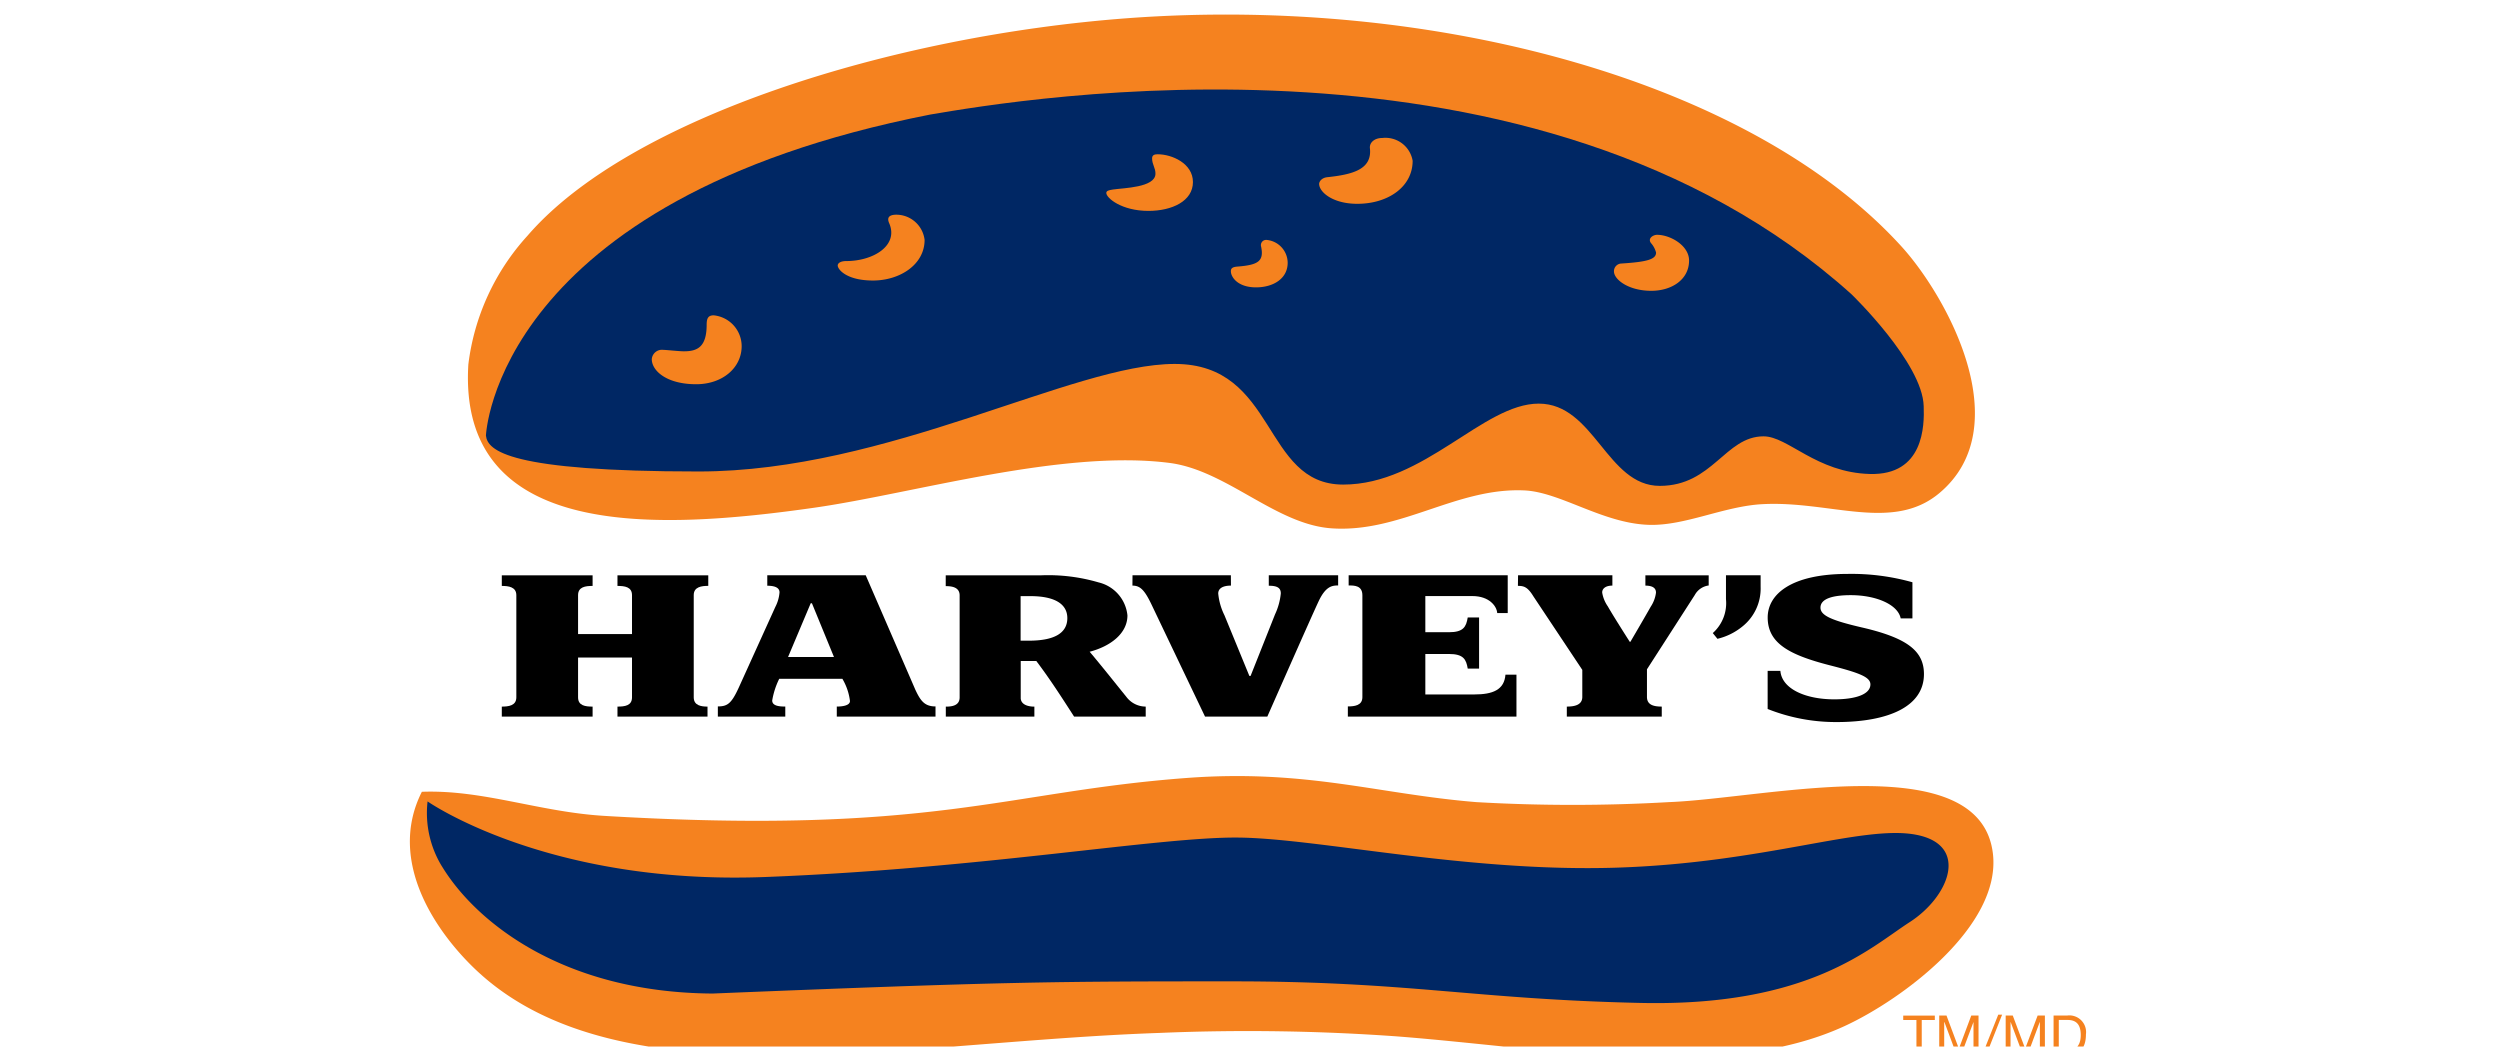 <svg xmlns="http://www.w3.org/2000/svg" xmlns:xlink="http://www.w3.org/1999/xlink" width="172" height="72" viewBox="0 0 172 72">
  <defs>
    <clipPath id="clip-path">
      <rect id="Metro_Inc._logo.svg" width="172" height="72" transform="translate(0.355 0)" fill="#2f2f2f"/>
    </clipPath>
  </defs>
  <g id="Mask_Group_8" data-name="Mask Group 8" transform="translate(-0.355)" clip-path="url(#clip-path)">
    <g id="Harvey_s_logo" data-name="Harvey&apos;s_logo" transform="translate(28.554 1.129)">
      <path id="Path_2904" data-name="Path 2904" d="M54.953,4.876c21.215-1.567,42.847,4.4,53.094,15.646,3.118,3.417,8.029,12.332,2.612,16.827-3.162,2.624-7.425.456-12.094.713-2.668.145-5.352,1.512-7.819,1.42-3.148-.116-6.035-2.26-8.538-2.368-4.712-.209-8.573,2.945-13.269,2.608-3.8-.272-7.183-4-11.142-4.5C50.4,34.278,40.131,37.332,33.384,38.3c-10.829,1.55-24.434,2.278-23.7-9.718a15.9,15.9,0,0,1,4.029-8.77C20.719,11.677,38.815,6.069,54.953,4.876" transform="translate(-5.535 -4.629)" fill="#f5821f" fill-rule="evenodd"/>
      <path id="Path_2905" data-name="Path 2905" d="M54.953,4.876c21.215-1.567,42.847,4.4,53.094,15.646,3.118,3.417,8.029,12.332,2.612,16.827-3.162,2.624-7.425.456-12.094.713-2.668.145-5.352,1.512-7.819,1.42-3.148-.116-6.035-2.26-8.538-2.368-4.712-.209-8.573,2.945-13.269,2.608-3.8-.272-7.183-4-11.142-4.5C50.4,34.278,40.131,37.332,33.384,38.3c-10.829,1.55-24.434,2.278-23.7-9.718a15.9,15.9,0,0,1,4.029-8.77C20.719,11.677,38.815,6.069,54.953,4.876Z" transform="translate(-5.535 -4.629)" fill="none" stroke="#f5821f" stroke-width="0.252"/>
      <path id="Path_2906" data-name="Path 2906" d="M11.332,36.014s.622-16.2,30.562-22.087c6.183-1.046,41.711-7.152,63.392,12.366,0,0,4.893,4.723,4.964,7.7.053,1.361,0,4.761-3.7,4.662s-5.627-2.59-7.319-2.59c-2.642,0-3.5,3.408-7.141,3.408s-4.5-5.659-8.325-5.659-7.884,5.57-13.456,5.57-4.53-8.3-11.586-8.3S39,38.483,25.961,38.483,11.45,37.057,11.332,36.014" transform="translate(-6.099 -7.174)" fill="#002764" fill-rule="evenodd"/>
      <path id="Path_2907" data-name="Path 2907" d="M32.769,35.6a2.136,2.136,0,0,1,1.93,2.124c0,1.478-1.309,2.617-3.13,2.617-2.038,0-3.053-.93-3.053-1.726a.7.7,0,0,1,.784-.639c.185,0,1.1.1,1.421.1.908,0,1.57-.269,1.57-1.827,0-.432.1-.648.478-.648" transform="translate(-11.872 -15.035)" fill="#f5821f"/>
      <path id="Path_2908" data-name="Path 2908" d="M51.842,25.172a1.963,1.963,0,0,1,1.914,1.736c0,1.7-1.706,2.793-3.553,2.793-1.821,0-2.424-.766-2.424-1.033,0-.144.167-.306.592-.306,1.862,0,3.61-1.069,2.951-2.6-.176-.4-.01-.591.521-.591" transform="translate(-18.343 -11.53)" fill="#f5821f"/>
      <path id="Path_2909" data-name="Path 2909" d="M101.988,17.227a1.9,1.9,0,0,1,2.1,1.566c0,1.8-1.7,2.961-3.806,2.961-1.7,0-2.627-.811-2.627-1.374,0-.124.139-.409.557-.456,1.72-.185,3.1-.521,2.936-1.993-.043-.378.305-.705.842-.705" transform="translate(-35.097 -8.861)" fill="#f5821f"/>
      <path id="Path_2910" data-name="Path 2910" d="M79.145,18.913c.97,0,2.422.624,2.422,1.912,0,1.312-1.445,1.984-3.06,1.984-1.851,0-2.9-.89-2.9-1.232,0-.146.152-.194.467-.24.748-.109,2.874-.136,2.914-1.063.015-.419-.231-.642-.231-1.078,0-.237.173-.283.385-.283" transform="translate(-27.692 -9.428)" fill="#f5821f"/>
      <path id="Path_2911" data-name="Path 2911" d="M131.167,27.257c.905,0,2.2.734,2.2,1.769,0,1.318-1.2,2.084-2.6,2.084-1.562,0-2.568-.772-2.568-1.339a.529.529,0,0,1,.527-.539c1.739-.112,2.379-.285,2.369-.757a1.58,1.58,0,0,0-.34-.64c-.266-.333.148-.579.414-.579" transform="translate(-45.358 -12.231)" fill="#f5821f"/>
      <path id="Path_2912" data-name="Path 2912" d="M90.971,27.787a1.592,1.592,0,0,1,1.448,1.57c0,1.1-1,1.694-2.179,1.694-1.25,0-1.729-.7-1.729-1.112,0-.21.127-.291.451-.318,1.424-.11,1.844-.367,1.627-1.385a.358.358,0,0,1,.382-.449" transform="translate(-32.026 -12.409)" fill="#f5821f"/>
      <path id="Path_2913" data-name="Path 2913" d="M27.182,62.532v.728c-.451,0-1,.061-1,.636V70.93c0,.58.549.636.948.636v.688H20.935v-.688c.491,0,1-.056,1-.636V68.192H18.224V70.93c0,.58.509.636,1,.636v.688H12.977v-.688c.449,0,1-.056,1-.636V63.9c0-.575-.552-.636-1-.636v-.728h6.247v.728c-.491,0-1,.061-1,.636v2.674h3.711V63.9c0-.575-.509-.636-1-.636v-.728h6.247Z" transform="translate(-6.652 -24.081)"/>
      <path id="Path_2914" data-name="Path 2914" d="M48.927,70.357l-3.393-7.825H38.761v.719c.657,0,.842.212.842.457a2.614,2.614,0,0,1-.285.994l-2.523,5.565c-.5,1.087-.772,1.287-1.435,1.287v.7H40l0-.691c-.414,0-.9-.041-.9-.417a5.334,5.334,0,0,1,.482-1.491h4.347a3.94,3.94,0,0,1,.521,1.527c0,.323-.558.382-.907.382l0,.691h6.792l0-.7c-.772,0-1.044-.408-1.411-1.2m-7.092-5.9,1.517,3.7H40.19l1.56-3.7Z" transform="translate(-14.171 -24.081)"/>
      <path id="Path_2915" data-name="Path 2915" d="M85.085,62.532l.006.71c-.573,0-.876.2-.876.544a4.253,4.253,0,0,0,.427,1.494l1.714,4.174h.086s1.391-3.5,1.678-4.226a4.381,4.381,0,0,0,.4-1.448c0-.379-.235-.529-.827-.529l0-.719h4.772v.7c-.41,0-.855.049-1.342,1.086-.47.992-3.53,7.935-3.53,7.935H83.307s-3.171-6.637-3.665-7.675-.794-1.336-1.33-1.336l.006-.71h6.767Z" transform="translate(-28.6 -24.081)"/>
      <path id="Path_2916" data-name="Path 2916" d="M109.66,68.952h-.781c-.106-.63-.284-1.006-1.29-1.006h-1.627v2.784h3.37c1.266,0,2.062-.315,2.142-1.362h.757v2.886h-11.6v-.7c.448,0,1-.058,1-.636V63.91c0-.676-.547-.679-.945-.679v-.7H111.63v2.6h-.722c-.03-.461-.533-1.17-1.713-1.17h-3.233v2.488h1.627c1.006,0,1.184-.382,1.29-1.016h.781v3.515Z" transform="translate(-36.098 -24.081)"/>
      <path id="Path_2917" data-name="Path 2917" d="M124.749,62.532v.71c-.527,0-.716.258-.7.49a2.309,2.309,0,0,0,.382.933c.4.706,1.515,2.445,1.515,2.445h.041s1.062-1.812,1.4-2.417a2.258,2.258,0,0,0,.361-.958c.009-.3-.2-.492-.728-.492v-.71h4.355l0,.7a1.275,1.275,0,0,0-.955.652L127.128,69v1.9c0,.564.485.665,1.018.665v.688h-6.532v-.688c.515,0,1.065-.1,1.065-.665V69.039l-3.361-5.053c-.4-.651-.651-.726-1.068-.726l.009-.728Z" transform="translate(-42.016 -24.081)"/>
      <path id="Path_2918" data-name="Path 2918" d="M138.438,66.507a2.751,2.751,0,0,0,.908-2.333V62.532h2.384v.789a3.337,3.337,0,0,1-1.249,2.729,4.266,4.266,0,0,1-1.722.852Z" transform="translate(-48.798 -24.081)"/>
      <path id="Path_2919" data-name="Path 2919" d="M144.13,69.06H145c.1,1.226,1.7,1.96,3.718,1.96,1.468,0,2.476-.349,2.476-1.028,0-.509-.772-.8-2.843-1.327-2.727-.706-4.224-1.5-4.224-3.275,0-1.581,1.586-3,5.5-3a15.453,15.453,0,0,1,4.458.575v2.487h-.807c-.187-.954-1.692-1.6-3.431-1.6-1.231,0-2.088.237-2.088.858,0,.541.763.877,2.819,1.356,3.139.722,4.3,1.618,4.3,3.217,0,2.214-2.4,3.3-6.029,3.3a12.685,12.685,0,0,1-4.725-.9V69.06Z" transform="translate(-50.709 -24.034)"/>
      <path id="Path_2920" data-name="Path 2920" d="M65.2,68.428c.881,1.16,1.7,2.423,2.6,3.825h4.928l0-.688A1.665,1.665,0,0,1,71.4,70.9c-.821-1.015-1.732-2.166-2.529-3.108,1.417-.37,2.6-1.248,2.6-2.5a2.6,2.6,0,0,0-1.989-2.272,12.309,12.309,0,0,0-3.978-.485H58.969v.743c.4,0,.957.061.957.636v7.018c0,.58-.553.636-.951.636v.688h6.093v-.688c-.407,0-.9-.117-.939-.559V68.427H65.2Zm-.4-4.462c1.639,0,2.535.523,2.535,1.512,0,1.023-.879,1.529-2.526,1.552h-.688V63.965Z" transform="translate(-22.102 -24.081)"/>
      <path id="Path_2921" data-name="Path 2921" d="M4.277,84.415c4.214-.157,8.082,1.391,12.562,1.658,22.6,1.342,27.518-1.673,40.06-2.609,8.258-.614,13.144,1.106,19.911,1.661a115.268,115.268,0,0,0,13.274,0c6.68-.254,21.418-3.872,22.282,3.553.58,4.98-6.236,10.027-10.194,11.851-8.346,3.853-20.128,1.541-30.814.714a144.012,144.012,0,0,0-16.352-.237c-17.815.616-37.1,4.908-46.936-4.27-2.735-2.558-6.235-7.489-3.793-12.322" transform="translate(-3.452 -31.069)" fill="#f5821f" fill-rule="evenodd"/>
      <path id="Path_2922" data-name="Path 2922" d="M6.246,90.417c2.335,3.852,8.36,8.692,18.624,8.758,20.015-.818,23.529-.839,35.748-.839s16.549,1.231,28.119,1.485,15.774-3.809,18.493-5.559,4.132-5.3.449-6.011-10.342,1.936-20.625,2.263-20.488-2.009-25.983-2.07S43.486,90.579,28.49,91.157s-23.229-5.2-23.229-5.2a7.033,7.033,0,0,0,.985,4.464" transform="translate(-4.043 -31.948)" fill="#002764" fill-rule="evenodd"/>
      <path id="Path_2923" data-name="Path 2923" d="M159.077,108.449h-.908v-.3h2.174v.3h-.9v2.4h-.364Z" transform="translate(-55.426 -39.404)" fill="#f5821f"/>
      <path id="Path_2924" data-name="Path 2924" d="M161.9,108.145h.5l.852,2.278.852-2.278h.5v2.705h-.346V108.6h-.006l-.846,2.254H163.1l-.84-2.254h-.018v2.254H161.9Z" transform="translate(-56.68 -39.404)" fill="#f5821f"/>
      <path id="Path_2925" data-name="Path 2925" d="M167.444,108.053h.266l-1.118,2.833h-.275Z" transform="translate(-58.163 -39.373)" fill="#f5821f"/>
      <path id="Path_2926" data-name="Path 2926" d="M168.784,108.145h.488l.852,2.278.858-2.278h.5v2.705h-.346V108.6h-.012l-.84,2.254h-.308l-.846-2.254h-.012v2.254h-.334Z" transform="translate(-58.992 -39.404)" fill="#f5821f"/>
      <path id="Path_2927" data-name="Path 2927" d="M173.747,108.145h.926a1.151,1.151,0,0,1,1.3,1.3c0,.9-.4,1.408-1.3,1.408h-.926Zm.358,2.406h.6c.255,0,.911-.065.911-1.06,0-.649-.24-1.043-.9-1.043h-.61Z" transform="translate(-60.66 -39.404)" fill="#f5821f"/>
    </g>
  </g>
</svg>
